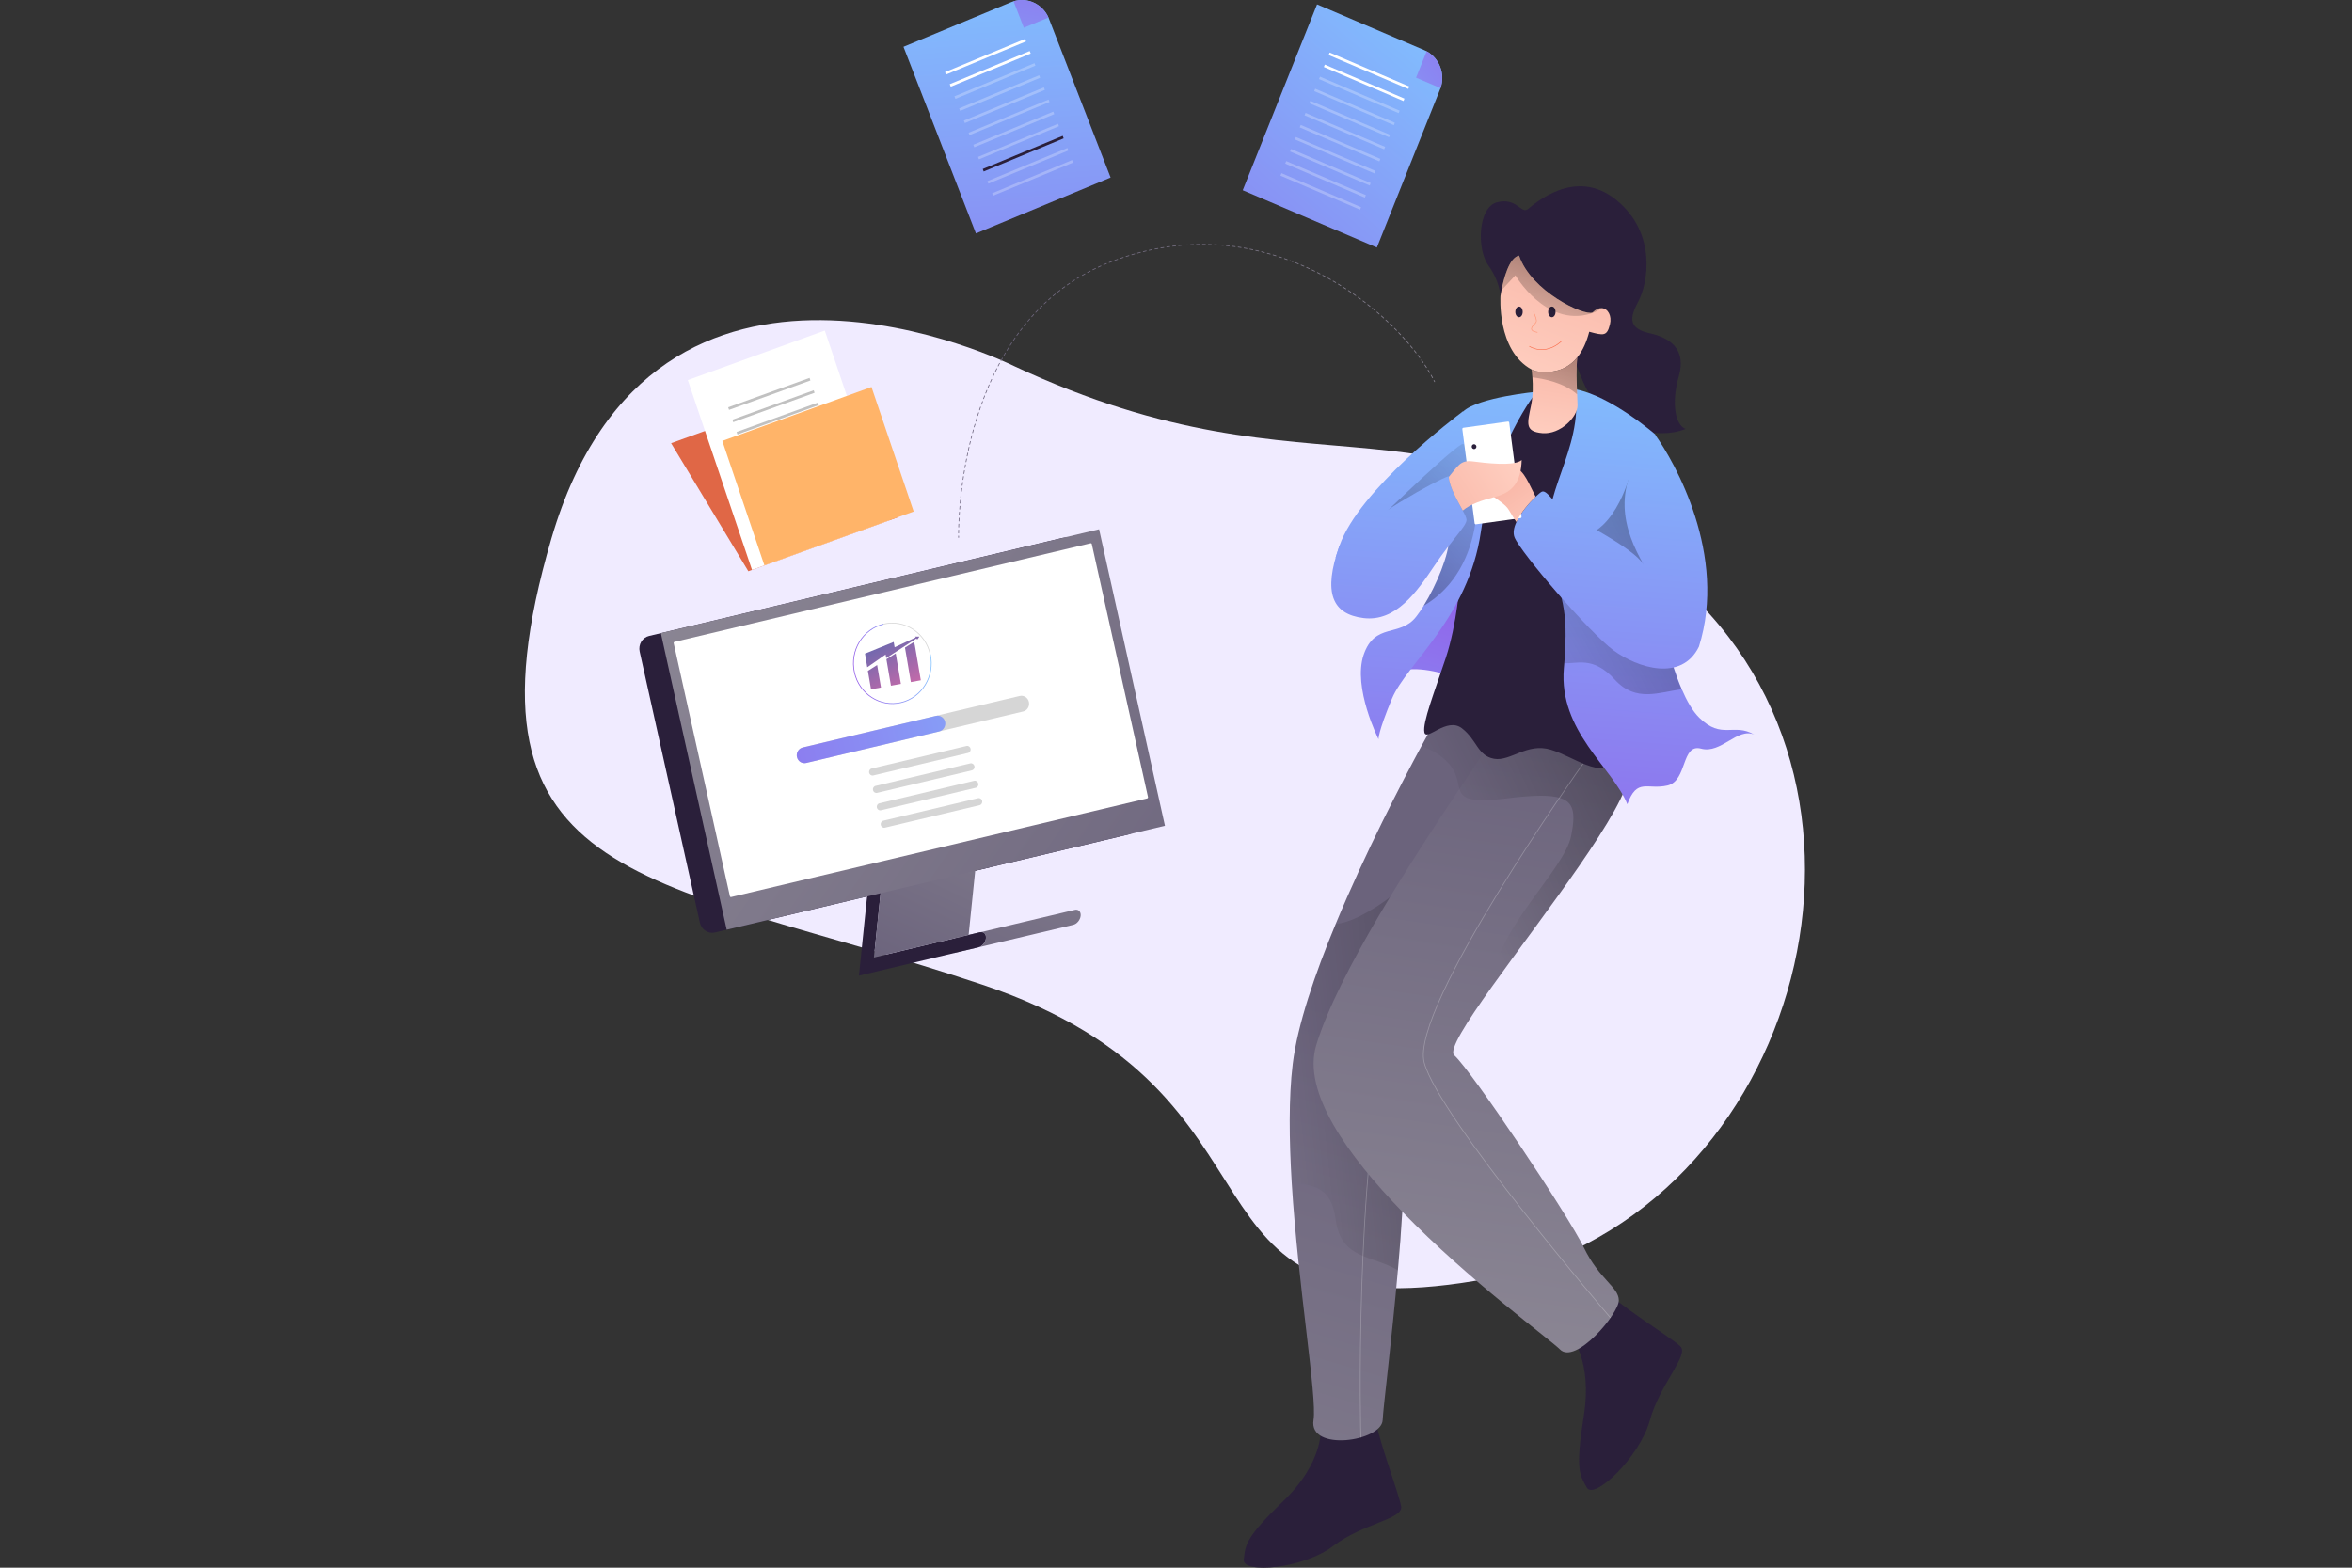 <?xml version="1.0" encoding="utf-8"?>
<!-- Generator: Adobe Illustrator 24.0.1, SVG Export Plug-In . SVG Version: 6.00 Build 0)  -->
<svg version="1.1" id="Layer_1" xmlns="http://www.w3.org/2000/svg" xmlns:xlink="http://www.w3.org/1999/xlink" x="0px" y="0px"
	 viewBox="0 0 3000 2000" style="enable-background:new 0 0 3000 2000;" xml:space="preserve">
<rect x="0" y="0" width="3000" height="2000" fill="#333333" stroke="none"/>
<style type="text/css">
	.st0{fill:#F0EBFF;}
	.st1{fill:#2A1F3A;}
	.st2{fill:url(#SVGID_1_);}
	.st3{opacity:0.45;fill:url(#SVGID_2_);}
	.st4{opacity:0.25;fill:none;stroke:#FFFFFF;stroke-width:0.948;stroke-miterlimit:10;}
	.st5{fill:url(#SVGID_3_);}
	.st6{opacity:0.45;fill:url(#SVGID_4_);}
	.st7{fill:url(#SVGID_5_);}
	.st8{fill:url(#SVGID_6_);}
	.st9{fill:url(#SVGID_7_);}
	.st10{opacity:0.45;fill:url(#SVGID_8_);}
	.st11{fill:url(#SVGID_9_);}
	.st12{opacity:0.45;fill:url(#SVGID_10_);}
	.st13{fill:url(#SVGID_11_);}
	.st14{fill:url(#SVGID_12_);}
	.st15{fill:#FFFFFF;}
	.st16{fill:url(#SVGID_13_);}
	.st17{fill:url(#SVGID_14_);}
	.st18{fill:url(#SVGID_15_);}
	.st19{fill:url(#SVGID_16_);}
	.st20{fill:none;stroke:#FF9271;stroke-width:0.711;stroke-miterlimit:10;}
	.st21{fill:none;stroke:#F96846;stroke-width:0.711;stroke-miterlimit:10;}
	.st22{opacity:0.45;fill:url(#SVGID_17_);}
	.st23{opacity:0.45;fill:url(#SVGID_18_);}
	.st24{fill:url(#SVGID_19_);}
	.st25{fill:url(#SVGID_20_);}
	.st26{fill:url(#SVGID_21_);}
	.st27{fill:url(#SVGID_22_);}
	.st28{fill:url(#SVGID_23_);}
	.st29{fill:#D6D6D6;}
	.st30{fill:url(#SVGID_24_);}
	.st31{fill:none;stroke:url(#SVGID_25_);stroke-width:0.948;stroke-miterlimit:10;}
	.st32{fill:none;stroke:#D6D6D6;stroke-width:0.948;stroke-miterlimit:10;}
	.st33{fill:#E06746;}
	.st34{fill:#C1C1C1;}
	.st35{fill:#FFB469;}
	.st36{fill:url(#SVGID_26_);}
	.st37{opacity:0.25;fill:#FFFFFF;}
	.st38{fill:url(#SVGID_27_);}
	.st39{fill:url(#SVGID_28_);}
	.st40{fill:url(#SVGID_29_);}
	.st41{fill:none;stroke:url(#SVGID_30_);stroke-width:0.948;stroke-linecap:round;stroke-linejoin:round;}
	
		.st42{fill:none;stroke:url(#SVGID_31_);stroke-width:0.948;stroke-linecap:round;stroke-linejoin:round;stroke-dasharray:3.808,3.808;}
	.st43{fill:none;stroke:url(#SVGID_32_);stroke-width:0.948;stroke-linecap:round;stroke-linejoin:round;}
	.st44{fill:url(#SVGID_33_);}
	.st45{fill:url(#SVGID_34_);}
	.st46{fill:url(#SVGID_35_);}
	.st47{fill:url(#SVGID_36_);}
</style>
<g>
	<path class="st0" d="M1293.2,466.9c0,0-458.5-229.3-589.9,220.2C572,1136.5,837.1,1117,1253.2,1256.3
		c416.1,139.3,227.9,445.6,630.6,377.4c402.7-68.2,567.4-617.5,256.5-890C1829.4,471.2,1689.1,652,1293.2,466.9z"/>
	<g>
		<path class="st1" d="M2150,547.2c-36.8,15-91.2-2.7-113-29.8c-14.9-18.5-22.3-42.5-28.8-57.5c9.2-9.3,15.2-22.2,18.8-36.7
			c18.7,5.1,22.6,5.7,26.4-9.4c3.9-15.1-8.5-28.8-22.3-15.1c-11,4.6-78.2-27-93.7-72.6c-17.1,3.4-23.6,51.3-23.6,51.3
			s-0.6-18.3-15.4-38.8c-14.9-20.5-13.5-74.3,11.3-80.6c24.8-6.2,30.6,15.1,38.9,8.9c8.3-6.3,60.5-54.5,113-11.8
			c52.4,42.7,40.1,107.2,28.1,129.4c-12,22.2-12,34.6,14.4,40.6c26.5,5.9,47.1,20.5,37.2,55.1C2131.4,514.8,2137.1,542.5,2150,547.2
			z"/>
		<g>
			<path class="st1" d="M1684.7,1823.8c0,0,2.5,42.7-47.1,90.5c-49.6,47.8-48.8,56.4-51.2,75.2s76,12,114-17.1
				c38-29,89.3-34.2,86.8-50.4c-2.5-16.2-33.9-97.4-33.9-120.4"/>
			<path class="st1" d="M2004.1,1704.5c0,0,27.2,32.3,16.1,101.4c-11,69.2-5.4,75.4,3.8,91.9c9.1,16.5,67.3-38.5,80.3-85.5
				c13-47,50.5-83.4,39-94.7c-11.5-11.3-84.3-55.8-97.9-74.1"/>
			<linearGradient id="SVGID_1_" gradientUnits="userSpaceOnUse" x1="1786.226" y1="1307.056" x2="1513.643" y2="2227.021">
				<stop  offset="0" style="stop-color:#6B637C"/>
				<stop  offset="1" style="stop-color:#8A8593"/>
			</linearGradient>
			<path class="st2" d="M1996.7,963.6l-31.5,51.6l-6.5,10.7l-109,191.3c0,0-65.1,131.7-60.1,228.7c0,1.2,0.1,2.4,0.2,3.6
				c1.8,24.8,1,58.8-1.2,96.1c-1.4,24.1-3.3,49.5-5.6,74.8c-7.7,88.9-18.8,175.4-19.4,191.2c-1.1,27.4-94.8,41-88.2,0
				c4.7-29-19.6-169.9-27.8-302.5c-3.3-54.9-4-108.4,1.3-151.9c6-49.4,28.1-114.2,54.8-178.5c37.7-91,84.7-181.3,109.3-226.8
				c10.3-19.1,16.7-30.3,16.7-30.3c13.7-25,140.8,0,140.8,0l10.6,17L1996.7,963.6z"/>
			<linearGradient id="SVGID_2_" gradientUnits="userSpaceOnUse" x1="2109.546" y1="1320.575" x2="1638.763" y2="1370.482">
				<stop  offset="0" style="stop-color:#000000"/>
				<stop  offset="1" style="stop-color:#000000;stop-opacity:0"/>
			</linearGradient>
			<path class="st3" d="M1789.9,1449.7c1.8,24.8,1,58.8-1.2,96.1c-1.4,24.1-3.3,49.5-5.6,74.8c-32.7-19.6-72.8-13.4-79.5-65
				c-5.4-41.6-28.6-43.7-55.9-46.3c-3.3-54.9-4-108.4,1.3-151.9c6-49.4,28.1-114.2,54.8-178.5c8.3-1.1,17.8-3.7,28.7-9.1
				c65.2-32.2,97.3-85,97.3-85l-48.6,309.5c0,0,3.5,20.9,8.5,51.7C1789.7,1447.3,1789.8,1448.5,1789.9,1449.7z"/>
			<path class="st4" d="M1735.7,1834c0,0-8.9-326.3,35.7-526.2"/>
			<linearGradient id="SVGID_3_" gradientUnits="userSpaceOnUse" x1="1955.749" y1="932.379" x2="1840.792" y2="1701.706">
				<stop  offset="0" style="stop-color:#6B637C"/>
				<stop  offset="1" style="stop-color:#8A8593"/>
			</linearGradient>
			<path class="st5" d="M1902.8,1259c-32.9,46.2-55.1,81-47.9,87.3c21.5,18.8,145.5,204.2,165.3,245.2c19.8,41,44.6,50.4,44.6,67.5
				c0,17.1-55.4,82.9-75.2,62.4c-10.9-11.3-115.4-87.3-200.9-175.5c-70.3-72.4-127.8-153-109.9-212.3
				c27.6-91.7,125.9-242.2,182.7-327.1c24.7-37,41.6-61.5,41.4-63.3c0,0,37.9-5.3,78.4-4.3c47.4,1.1,98.5,10.7,96.7,47.1
				C2075.9,1030.7,1968.2,1167.2,1902.8,1259z"/>
			<linearGradient id="SVGID_4_" gradientUnits="userSpaceOnUse" x1="2265.762" y1="902.3" x2="1852.169" y2="1095.683">
				<stop  offset="0" style="stop-color:#000000"/>
				<stop  offset="1" style="stop-color:#000000;stop-opacity:0"/>
			</linearGradient>
			<path class="st6" d="M2078,985.9c-2.2,44.9-109.8,181.4-175.2,273.1c1.9-71.1,92.6-148.4,101.2-192.6
				c7.1-35.9,3.6-51.3-38.8-51.2c-11.5,0-25.8,1.2-43.5,3.4c-48.1,5.9-56.6-0.3-60.2-12.2c-2.7-8.7-2.7-20.3-13.7-32.4
				c-10.8-11.8-23.5-18.3-34.7-21.9c10.3-19.1,16.7-30.3,16.7-30.3c13.7-25,140.8,0,140.8,0l10.6,17
				C2028.7,939.9,2079.8,949.5,2078,985.9z"/>
			<path class="st4" d="M2054.2,1681.2c0,0-218.8-255.4-237.6-325.5c-18.7-70,202.8-381.7,202.8-381.7"/>
		</g>
		<g>
			<linearGradient id="SVGID_5_" gradientUnits="userSpaceOnUse" x1="1889.432" y1="719.598" x2="1733.216" y2="1258.432">
				<stop  offset="0" style="stop-color:#925BE8"/>
				<stop  offset="1" style="stop-color:#80C3FF"/>
			</linearGradient>
			<path class="st7" d="M1763.7,873.9c0,0,9.6-35.3,84.1-12.5c74.5,22.8,99.9-13.7,82.8-46.7c-17.1-33-53-89.9-53-89.9
				s-33.5,55.5-42.3,64.1C1826.5,797.6,1763.7,873.9,1763.7,873.9z"/>
			<path class="st1" d="M1862.3,740.3c0,0-3.7,55.5-18.2,99.1c-14.5,43.6-29.8,82.4-27.3,94.8c2.5,12.4,28.5-20.1,47.9-5.1
				s19.8,35,40.9,38.9c21.1,3.8,42.1-20.9,72.7-11.5c30.6,9.4,60.3,36.3,88,17.1s-28.9-409.6-28.9-409.6l-36.4-53
				c0,0-18.2-9.4-26.4-11.1c-8.3-1.7-44.1,11.1-44.1,11.1s-25.4,24.8-27.8,29.9C1900.4,545.9,1862.3,740.3,1862.3,740.3z"/>
			<linearGradient id="SVGID_6_" gradientUnits="userSpaceOnUse" x1="1805.963" y1="1221.558" x2="1867.391" y2="422.995">
				<stop  offset="0" style="stop-color:#925BE8"/>
				<stop  offset="1" style="stop-color:#80C3FF"/>
			</linearGradient>
			<path class="st8" d="M1959.9,499.8c0,0-55.3,69.2-71,178.5c-15.8,109.3-95.1,169.1-113.3,212.7c-18.2,43.6-17.3,52.1-17.3,52.1
				s-33.1-65.8-19-107.6c14.1-41.8,46.3-22.2,67-48.7c3.1-4,6.4-8.7,9.6-13.9c16.4-26.4,32.7-65.6,32.7-87.6v0
				c0-2.5-0.2-4.9-0.7-6.9c-3.3-14.6-1.9-62.9,3.2-101.5c2.9-22.3,7-41.4,12.2-48.8c0.7-1,1.5-2,2.6-2.9c0.2-0.2,0.4-0.3,0.4-0.3
				C1886,506.7,1959.9,499.8,1959.9,499.8z"/>
			<linearGradient id="SVGID_7_" gradientUnits="userSpaceOnUse" x1="1746.237" y1="1216.972" x2="1807.685" y2="418.148">
				<stop  offset="0" style="stop-color:#925BE8"/>
				<stop  offset="1" style="stop-color:#80C3FF"/>
			</linearGradient>
			<path class="st9" d="M1876.1,586.9l-10.1,72.3l-17.6,26v0l-8.8,13l-51.8,23.2l-69.6-8.1l-14.7-1.7l5-15.4
				c25.1-71.7,149.3-165.3,157.1-171.1c0.2-0.2,0.4-0.3,0.4-0.3l8.1,50.1L1876.1,586.9z"/>
			<linearGradient id="SVGID_8_" gradientUnits="userSpaceOnUse" x1="1666.188" y1="831.803" x2="1957.12" y2="561.012">
				<stop  offset="0" style="stop-color:#000000"/>
				<stop  offset="1" style="stop-color:#000000;stop-opacity:0"/>
			</linearGradient>
			<path class="st10" d="M1815.8,772.9c16.4-26.4,32.7-65.6,32.7-87.6l-8.8,13l-51.8,23.2l-69.6-8.1l11.2-22.8
				c0,0,85.1-83.6,121.4-113.7c6.1-5.1,10.9-8.7,13.6-10.1c3.1-1.5,6.5,1.6,9.6,8.1C1889.9,607.4,1898.4,724.5,1815.8,772.9z"/>
			<linearGradient id="SVGID_9_" gradientUnits="userSpaceOnUse" x1="2072.038" y1="1244.246" x2="2133.84" y2="440.827">
				<stop  offset="0" style="stop-color:#925BE8"/>
				<stop  offset="1" style="stop-color:#80C3FF"/>
			</linearGradient>
			<path class="st11" d="M2237.6,937.2c-21.5-9.4-42.2,24.8-67.8,17.9c-25.6-6.9-17.3,41-42.9,47c-25.6,6-38.9-10.3-51.2,23.9
				c-19-47-87.6-93.1-81-173.1c0.2-2.4,0.4-4.7,0.6-7c5.5-73.1-3.5-75.7-17.9-142.4c-0.4-1.7-0.7-3.4-1-5
				c-13.4-68.4,43.2-122.6,33.1-201.9c45.5,8.5,101.8,57.6,101.8,57.6s4.1,95.9,4.1,103.6c0,1.5,0.2,7.6,0.5,16.5
				c1.5,37.8,5.3,126.1,5.3,126.1s8.6,43.4,23.9,78.9c6.4,14.8,13.9,28.1,22.4,36.4C2196.2,944,2211.1,921.8,2237.6,937.2z"/>
			<linearGradient id="SVGID_10_" gradientUnits="userSpaceOnUse" x1="2301.098" y1="639.497" x2="1845.867" y2="889.33">
				<stop  offset="0" style="stop-color:#000000"/>
				<stop  offset="1" style="stop-color:#000000;stop-opacity:0"/>
			</linearGradient>
			<path class="st12" d="M2144.9,879.4c-27.7,3.3-58.1,17.4-85.1-12.3c-28.2-30.9-49-19.6-64.7-21.1c5.5-73.1-3.5-75.7-17.9-142.4
				c-0.4-1.7-0.7-3.4-1-5c6.3-9.3,15.2-14.5,27.5-13.4c53.7,5.1,74.7-77.5,74.7-77.5l37.4,66.8c1.5,37.8,5.3,126.1,5.3,126.1
				S2129.6,843.9,2144.9,879.4z"/>
			<linearGradient id="SVGID_11_" gradientUnits="userSpaceOnUse" x1="2014.363" y1="1238.876" x2="2075.867" y2="439.334">
				<stop  offset="0" style="stop-color:#925BE8"/>
				<stop  offset="1" style="stop-color:#80C3FF"/>
			</linearGradient>
			<path class="st13" d="M2167,825c-22,45-78.2,27.3-109.1,4.6c-30.8-22.8-118.4-124.7-126.1-144.1c-2.2-5.6-0.9-12.4,2.4-19.5
				c5.6-12.1,16.6-24.8,24.5-32.3c3.5-3.3,6.3-5.6,7.7-6.3c6.6-3.4,16,15.4,29.2,25.1c13.2,9.7,87.6,45.6,100.8,67.8
				c-24.7-43.7-44.7-99.3,14.6-165.9C2136.2,589.5,2203.7,708.3,2167,825z"/>
			<linearGradient id="SVGID_12_" gradientUnits="userSpaceOnUse" x1="1744.872" y1="1216.547" x2="1806.284" y2="418.19">
				<stop  offset="0" style="stop-color:#925BE8"/>
				<stop  offset="1" style="stop-color:#80C3FF"/>
			</linearGradient>
			<path class="st14" d="M1870.6,663.2c0,8-18.2,24.5-40.8,58.2c-22.6,33.7-49.3,72.2-90.7,67.1c-39.8-4.9-52-32.2-30.6-92.4
				c40.9-37.7,122.9-83.2,139.2-88.6c0,0.3,0,0.6,0,0.9c1,13.5,11.6,30.8,17.9,42.8C1868.6,656.6,1870.6,660.8,1870.6,663.2z"/>
			<path class="st15" d="M1939.4,661l-56.9,7.9c-0.8,0.1-1.5-0.5-1.6-1.3l-15.7-120.2c-0.1-0.8,0.5-1.6,1.3-1.7l56.9-7.9
				c0.8-0.1,1.5,0.5,1.6,1.3l15.7,120.2C1940.8,660.1,1940.2,660.9,1939.4,661z"/>
			<linearGradient id="SVGID_13_" gradientUnits="userSpaceOnUse" x1="1977.5" y1="697.109" x2="1902.593" y2="591.225">
				<stop  offset="0" style="stop-color:#FFD0C2"/>
				<stop  offset="1" style="stop-color:#F7AF9F"/>
			</linearGradient>
			<path class="st16" d="M1958.7,633.7c-7.9,7.5-19,20.2-24.5,32.3c-2.8-4.2-6-9.1-9.2-14.7c-9.9-17-37.2-17.2-40.1-56.3
				c14.1,2.8,35.3-1.9,47.5,1.5C1944,599.8,1950.4,617.9,1958.7,633.7z"/>
			<linearGradient id="SVGID_14_" gradientUnits="userSpaceOnUse" x1="1937.193" y1="580.912" x2="1790.042" y2="675.668">
				<stop  offset="0" style="stop-color:#FFD0C2"/>
				<stop  offset="1" style="stop-color:#F7AF9F"/>
			</linearGradient>
			<path class="st17" d="M1940.9,586.9c-0.8,27.9-11.4,41-33.3,46.8c-18.1,4.8-31.8,9.3-41.8,17.6c-6.4-12-16.9-29.3-17.9-42.8
				c11.6-13.7,14.7-21.8,30.2-19.9C1893.5,590.6,1931.4,595.3,1940.9,586.9z"/>
			<path class="st1" d="M1883.2,569.8c0,1.7-1.3,3.1-3,3.1c-1.6,0-3-1.4-3-3.1c0-1.7,1.3-3.1,3-3.1
				C1881.9,566.8,1883.2,568.2,1883.2,569.8z"/>
		</g>
		<g>
			<linearGradient id="SVGID_15_" gradientUnits="userSpaceOnUse" x1="1942.106" y1="502.363" x2="2036.803" y2="248.506">
				<stop  offset="0" style="stop-color:#FFD0C2"/>
				<stop  offset="1" style="stop-color:#F7AF9F"/>
			</linearGradient>
			<path class="st18" d="M2053.5,413.8c-3.8,15.1-7.7,14.5-26.4,9.4c-3.2,12.4-8,23.7-15.1,32.5c0,0,0,0,0,0
				c-1.2,1.5-2.4,2.9-3.7,4.2c-11.4,11.6-27.8,17.5-50.9,13.4c-1.3-0.6-2.6-1.2-3.8-1.9c-44.7-24.2-39.7-94-39.7-94s0.4-2.9,1.3-7.3
				c2.6-13.6,9.5-41.5,22.4-44c15.4,45.6,82.7,77.2,93.7,72.6c4.1-4.1,8.1-5.8,11.6-5.6C2051,393.4,2056.2,403.2,2053.5,413.8z"/>
			<linearGradient id="SVGID_16_" gradientUnits="userSpaceOnUse" x1="1971.498" y1="568.272" x2="1995.356" y2="414.896">
				<stop  offset="0" style="stop-color:#FFD0C2"/>
				<stop  offset="1" style="stop-color:#F7AF9F"/>
			</linearGradient>
			<path class="st19" d="M2012.2,517c0.3,14.5-21.7,37.6-44.9,35.6c-23.1-2-19-12.9-14.3-36c2.5-12.2,2.3-25.4,1.6-35.2
				c-0.3-4-0.6-7.4-1-10c1.2,0.7,2.5,1.3,3.8,1.9c23.1,4.1,39.5-1.8,50.9-13.4c1.3-1.3,2.6-2.7,3.7-4.2c-1.8,12.9-1,32.8-0.3,47.4
				C2011.9,508.8,2012.1,513.6,2012.2,517z"/>
			<path class="st1" d="M1984.1,397.9c0,3.8-2.1,6.8-4.7,6.8c-2.6,0-4.7-3.1-4.7-6.8c0-3.8,2.1-6.8,4.7-6.8
				C1982,391,1984.1,394.1,1984.1,397.9z"/>
			<path class="st1" d="M1942.2,397.9c0,3.8-2.1,6.8-4.7,6.8c-2.6,0-4.7-3.1-4.7-6.8c0-3.8,2.1-6.8,4.7-6.8
				C1940.1,391,1942.2,394.1,1942.2,397.9z"/>
			<path class="st20" d="M1956,397.9c0,0,3.7,8,3.7,11.5c0,3.4-5.8,5.8-6.2,9.8c-0.4,4.1,7.6,4.7,7.6,4.7"/>
			<path class="st21" d="M1950.6,441.7c0,0,19.2,13.2,41.1-6.4"/>
			<linearGradient id="SVGID_17_" gradientUnits="userSpaceOnUse" x1="2029.088" y1="386.902" x2="1941.746" y2="575.583">
				<stop  offset="0" style="stop-color:#000000"/>
				<stop  offset="1" style="stop-color:#000000;stop-opacity:0"/>
			</linearGradient>
			<path class="st22" d="M2011.6,503.1c-16.6-14.8-42-19.9-57-21.7c-0.3-4-0.6-7.4-1-10c1.2,0.7,2.5,1.3,3.8,1.9
				c23.1,4.1,39.5-1.8,50.9-13.4c1.3-1.3,2.6-2.7,3.7-4.2C2010.1,468.7,2010.9,488.5,2011.6,503.1z"/>
			<linearGradient id="SVGID_18_" gradientUnits="userSpaceOnUse" x1="2011.039" y1="281.728" x2="1953.663" y2="456.443">
				<stop  offset="0" style="stop-color:#000000"/>
				<stop  offset="1" style="stop-color:#000000;stop-opacity:0"/>
			</linearGradient>
			<path class="st23" d="M2042.8,393.2c-4.2,3.1-9.1,5.5-14.7,7.2c-57,16.7-95.2-49.2-95.2-49.2l-17.7,19c2.6-13.6,9.5-41.5,22.4-44
				c15.4,45.6,82.7,77.2,93.7,72.6C2035.3,394.6,2039.3,393,2042.8,393.2z"/>
		</g>
	</g>
	
		<linearGradient id="SVGID_19_" gradientUnits="userSpaceOnUse" x1="1245.897" y1="884.017" x2="1235.373" y2="907.108" gradientTransform="matrix(0.975 -0.224 0.224 0.975 -155.502 504.235)">
		<stop  offset="0" style="stop-color:#6B637C"/>
		<stop  offset="1" style="stop-color:#8A8593"/>
	</linearGradient>
	<polygon class="st24" points="1263.5,1088.7 1261.6,1106.7 1244.5,1110.7 1246.3,1092.8 	"/>
	<path class="st1" d="M1374.9,698.7l76.8,345.8c2,9-3.4,17.9-12.1,20L912,1189.6c-8.7,2.1-17.3-3.6-19.3-12.5l-76.8-345.8
		c-2-9,3.4-18,12.1-20l527.5-125.1C1364.3,684.1,1372.9,689.7,1374.9,698.7z"/>
	<g>
		
			<linearGradient id="SVGID_20_" gradientUnits="userSpaceOnUse" x1="1207.64" y1="977.167" x2="1193.729" y2="1007.692" gradientTransform="matrix(0.975 -0.224 0.224 0.975 -155.502 504.235)">
			<stop  offset="0" style="stop-color:#6B637C"/>
			<stop  offset="1" style="stop-color:#8A8593"/>
		</linearGradient>
		<path class="st25" d="M1257.6,1196.9c-0.5,5.3-4.9,10.5-9.6,11.6l-31.6,7.5l2-19.2l31.6-7.5
			C1254.7,1188.3,1258.1,1191.6,1257.6,1196.9z"/>
		<path class="st1" d="M1257.6,1196.9c-0.5,5.3-4.9,10.5-9.6,11.6l-152.4,36.2l16.3-158.6l1.9-17.9l17.2-4.1l-1.9,17.9l-14.3,139.4
			l135.3-32.1C1254.7,1188.3,1258.1,1191.6,1257.6,1196.9z"/>
		
			<linearGradient id="SVGID_21_" gradientUnits="userSpaceOnUse" x1="1089.655" y1="1008.657" x2="1307.168" y2="731.899" gradientTransform="matrix(0.975 -0.224 0.224 0.975 -155.502 504.235)">
			<stop  offset="0" style="stop-color:#6B637C"/>
			<stop  offset="1" style="stop-color:#8A8593"/>
		</linearGradient>
		<polygon class="st26" points="1249.8,1053.4 1235.5,1192.8 1114.7,1221.5 1129,1082 		"/>
		
			<linearGradient id="SVGID_22_" gradientUnits="userSpaceOnUse" x1="1197.317" y1="1093.899" x2="1412.806" y2="819.717" gradientTransform="matrix(0.975 -0.224 0.224 0.975 -155.502 504.235)">
			<stop  offset="0" style="stop-color:#6B637C"/>
			<stop  offset="1" style="stop-color:#8A8593"/>
		</linearGradient>
		<path class="st27" d="M1378.4,1168.3c-0.5,5.3-4.8,10.5-9.6,11.6l-120.9,28.7c4.7-1.1,9.1-6.3,9.6-11.6c0.5-5.3-2.9-8.7-7.6-7.5
			l120.8-28.7C1375.5,1159.6,1378.9,1163,1378.4,1168.3z"/>
	</g>
	
		<linearGradient id="SVGID_23_" gradientUnits="userSpaceOnUse" x1="1538.896" y1="1091.609" x2="963.13" y2="460.93" gradientTransform="matrix(0.975 -0.224 0.224 0.975 -155.502 504.235)">
		<stop  offset="0" style="stop-color:#6B637C"/>
		<stop  offset="1" style="stop-color:#8A8593"/>
	</linearGradient>
	<polygon class="st28" points="1401.9,675.2 1485.9,1053.5 926.9,1186.1 842.9,807.7 	"/>
	<path class="st15" d="M1463.2,1018.6l-530.6,125.8c-0.7,0.2-1.5-0.3-1.6-1l-71.7-322.8c-0.2-0.8,0.3-1.5,1-1.7L1391,693.1
		c0.7-0.2,1.5,0.3,1.6,1l71.7,322.8C1464.4,1017.7,1463.9,1018.4,1463.2,1018.6z"/>
	<path class="st29" d="M1305,907.7l-276.7,65.6c-5.3,1.3-10.6-2.2-11.8-7.6l0,0c-1.2-5.5,2.1-10.9,7.4-12.2l276.7-65.6
		c5.3-1.3,10.6,2.2,11.8,7.6l0,0C1313.6,901,1310.3,906.5,1305,907.7z"/>
	
		<linearGradient id="SVGID_24_" gradientUnits="userSpaceOnUse" x1="815.371" y1="712.16" x2="1482.036" y2="709.952" gradientTransform="matrix(0.975 -0.224 0.224 0.975 -155.502 504.235)">
		<stop  offset="0" style="stop-color:#925BE8"/>
		<stop  offset="1" style="stop-color:#80C3FF"/>
	</linearGradient>
	<path class="st30" d="M1198.1,933.1l-169.8,40.3c-5.3,1.3-10.6-2.2-11.8-7.6l0,0c-1.2-5.5,2.1-10.9,7.4-12.2l169.8-40.3
		c5.3-1.3,10.6,2.2,11.8,7.6l0,0C1206.7,926.3,1203.4,931.8,1198.1,933.1z"/>
	<path class="st29" d="M1234.7,960.6l-120.8,28.7c-2.4,0.6-4.7-1-5.3-3.4l0,0c-0.5-2.5,0.9-4.9,3.3-5.5l120.8-28.7
		c2.4-0.6,4.7,1,5.3,3.4l0,0C1238.5,957.6,1237.1,960,1234.7,960.6z"/>
	<path class="st29" d="M1239.6,982.8l-120.8,28.7c-2.4,0.6-4.7-1-5.3-3.4l0,0c-0.5-2.5,0.9-4.9,3.3-5.5l120.8-28.7
		c2.4-0.6,4.7,1,5.3,3.4l0,0C1243.5,979.8,1242,982.2,1239.6,982.8z"/>
	<path class="st29" d="M1244.5,1005l-120.8,28.7c-2.4,0.6-4.7-1-5.3-3.4l0,0c-0.5-2.5,0.9-4.9,3.3-5.5l120.8-28.7
		c2.4-0.6,4.7,1,5.3,3.4l0,0C1248.4,1002,1246.9,1004.5,1244.5,1005z"/>
	<path class="st29" d="M1249.5,1027.2l-120.8,28.7c-2.4,0.6-4.7-1-5.3-3.4l0,0c-0.5-2.5,0.9-4.9,3.3-5.5l120.8-28.7
		c2.4-0.6,4.7,1,5.3,3.4l0,0C1253.3,1024.2,1251.8,1026.7,1249.5,1027.2z"/>
	
		<linearGradient id="SVGID_25_" gradientUnits="userSpaceOnUse" x1="1134.165" y1="622.626" x2="1234.612" y2="622.626" gradientTransform="matrix(0.975 -0.224 0.224 0.975 -155.502 504.235)">
		<stop  offset="0" style="stop-color:#925BE8"/>
		<stop  offset="1" style="stop-color:#80C3FF"/>
	</linearGradient>
	<path class="st31" d="M1186.6,834.8c6.1,27.6-10.6,55.2-37.3,61.5c-26.7,6.3-53.4-10.9-59.5-38.6c-6.1-27.6,10.6-55.2,37.3-61.5"/>
	<path class="st32" d="M1127,796.2c26.7-6.3,53.4,10.9,59.5,38.6"/>
	<g>
		<polygon class="st33" points="1144.9,660 954.5,728.8 856,565.4 1046.3,496.6 		"/>
		<polygon class="st15" points="1133.9,663.9 959.2,727.1 877.3,484.9 1052,421.7 		"/>
		<polygon class="st34" points="1033.7,485.4 929.9,522.9 928.8,519.6 1032.6,482.1 		"/>
		<polygon class="st34" points="1039,501.1 935.2,538.6 934.2,535.4 1037.9,497.9 		"/>
		<polygon class="st34" points="1044.3,516.8 940.6,554.3 939.5,551.1 1043.2,513.6 		"/>
		<polygon class="st34" points="1049.6,532.5 945.9,570 944.8,566.8 1048.6,529.3 		"/>
		<polygon class="st34" points="1055,548.3 951.2,585.7 950.1,582.5 1053.9,545 		"/>
		<polygon class="st34" points="1060.3,564 956.5,601.5 955.4,598.2 1059.2,560.7 		"/>
		<polygon class="st34" points="1065.6,579.7 961.8,617.2 960.8,614 1064.5,576.5 		"/>
		<polygon class="st34" points="1070.9,595.4 967.2,632.9 966.1,629.7 1069.8,592.2 		"/>
		<polygon class="st34" points="1076.2,611.1 972.5,648.6 971.4,645.4 1075.1,607.9 		"/>
		<polygon class="st34" points="1081.6,626.9 977.8,664.4 976.7,661.1 1080.5,623.6 		"/>
		<polygon class="st34" points="1086.9,642.6 983.1,680.1 982,676.9 1085.8,639.4 		"/>
		<polygon class="st35" points="1165.4,652.6 975,721.3 921.3,562.5 1111.6,493.7 		"/>
	</g>
	<g>
		<g>
			<g>
				<linearGradient id="SVGID_26_" gradientUnits="userSpaceOnUse" x1="1323.246" y1="682.845" x2="1270.263" y2="-55.504">
					<stop  offset="0" style="stop-color:#925BE8"/>
					<stop  offset="1" style="stop-color:#80C3FF"/>
				</linearGradient>
				<path class="st36" d="M1338.1,24.2l78.5,202.3l-171.8,71.3l-92.4-238.1l137.2-56.9c1.1-0.4,2.2-0.8,3.3-1.2
					c17.7-5.4,36.7,3.4,44.5,20.8C1337.6,23,1337.8,23.6,1338.1,24.2z"/>
				<polygon class="st15" points="1308.7,52.8 1206.7,95.1 1205.4,92 1307.4,49.7 				"/>
				<polygon class="st15" points="1314.7,68.3 1212.7,110.6 1211.4,107.4 1313.4,65.1 				"/>
				<polygon class="st37" points="1320.7,83.7 1218.7,126.1 1217.4,122.9 1319.5,80.6 				"/>
				<polygon class="st37" points="1326.7,99.2 1224.7,141.5 1223.4,138.3 1325.5,96 				"/>
				<polygon class="st37" points="1332.7,114.7 1230.7,157 1229.4,153.8 1331.5,111.5 				"/>
				<polygon class="st37" points="1338.7,130.1 1236.7,172.4 1235.5,169.3 1337.5,127 				"/>
				<polygon class="st37" points="1344.7,145.6 1242.7,187.9 1241.5,184.7 1343.5,142.4 				"/>
				<polygon class="st37" points="1350.7,161 1248.7,203.3 1247.5,200.2 1349.5,157.9 				"/>
				<polygon class="st1" points="1356.7,176.5 1254.7,218.8 1253.5,215.6 1355.5,173.3 				"/>
				<polygon class="st37" points="1362.7,192 1260.7,234.3 1259.5,231.1 1361.5,188.8 				"/>
				<polygon class="st37" points="1368.7,207.4 1266.7,249.7 1265.5,246.6 1367.5,204.2 				"/>
			</g>
			<linearGradient id="SVGID_27_" gradientUnits="userSpaceOnUse" x1="1343.424" y1="-148.31" x2="1274.281" y2="242.649">
				<stop  offset="0" style="stop-color:#925BE8"/>
				<stop  offset="1" style="stop-color:#80C3FF"/>
			</linearGradient>
			<path class="st38" d="M1337.3,22.4l-31.4,13l-13.1-33.8C1310.5-3.8,1329.6,5,1337.3,22.4z"/>
		</g>
		<g>
			<g>
				
					<linearGradient id="SVGID_28_" gradientUnits="userSpaceOnUse" x1="1494.452" y1="1237.342" x2="1442.441" y2="512.552" gradientTransform="matrix(0.716 0.699 -0.699 0.716 1170.407 -1363.311)">
					<stop  offset="0" style="stop-color:#925BE8"/>
					<stop  offset="1" style="stop-color:#80C3FF"/>
				</linearGradient>
				<path class="st39" d="M1836.7,114.3l-80.5,201.5l-171.1-73.1l94.8-237.1l136.6,58.3c1.1,0.5,2.1,1,3.2,1.5
					c16.3,8.9,24,28.9,17.8,47C1837.2,113.1,1836.9,113.7,1836.7,114.3z"/>
				<polygon class="st15" points="1796.3,113.5 1694.7,70.2 1696,67 1797.6,110.4 				"/>
				<polygon class="st15" points="1790.2,128.9 1688.6,85.5 1689.8,82.4 1791.4,125.8 				"/>
				<polygon class="st37" points="1784,144.3 1682.4,100.9 1683.7,97.8 1785.3,141.2 				"/>
				<polygon class="st37" points="1777.9,159.7 1676.3,116.3 1677.5,113.2 1779.1,156.6 				"/>
				<polygon class="st37" points="1771.7,175.1 1670.1,131.7 1671.4,128.6 1773,172 				"/>
				<polygon class="st37" points="1765.5,190.5 1664,147.1 1665.2,144 1766.8,187.4 				"/>
				<polygon class="st37" points="1759.4,205.9 1657.8,162.5 1659.1,159.4 1760.7,202.7 				"/>
				<polygon class="st37" points="1753.2,221.3 1651.7,177.9 1652.9,174.8 1754.5,218.1 				"/>
				<polygon class="st37" points="1747.1,236.7 1645.5,193.3 1646.8,190.1 1748.3,233.5 				"/>
				<polygon class="st37" points="1740.9,252.1 1639.3,208.7 1640.6,205.5 1742.2,248.9 				"/>
				<polygon class="st37" points="1734.8,267.5 1633.2,224.1 1634.5,220.9 1736,264.3 				"/>
			</g>
			
				<linearGradient id="SVGID_29_" gradientUnits="userSpaceOnUse" x1="1513.175" y1="422.02" x2="1445.404" y2="805.219" gradientTransform="matrix(0.716 0.699 -0.699 0.716 1170.407 -1363.311)">
				<stop  offset="0" style="stop-color:#925BE8"/>
				<stop  offset="1" style="stop-color:#80C3FF"/>
			</linearGradient>
			<path class="st40" d="M1837.4,112.4l-31.2-13.3l13.5-33.7C1835.9,74.3,1843.6,94.4,1837.4,112.4z"/>
		</g>
	</g>
	<g>
		<g>
			<linearGradient id="SVGID_30_" gradientUnits="userSpaceOnUse" x1="1222.193" y1="684.768" x2="1830.33" y2="684.768">
				<stop  offset="0" style="stop-color:#6B637C"/>
				<stop  offset="1" style="stop-color:#8A8593"/>
			</linearGradient>
			<path class="st41" d="M1222.7,685.7c0,0,0-0.6,0-1.9"/>
			<linearGradient id="SVGID_31_" gradientUnits="userSpaceOnUse" x1="1222.202" y1="495.914" x2="1830.339" y2="495.914">
				<stop  offset="0" style="stop-color:#6B637C"/>
				<stop  offset="1" style="stop-color:#8A8593"/>
			</linearGradient>
			<path class="st42" d="M1222.7,680c0.3-39.7,10.1-275.1,194-345.9c198.5-76.5,364.6,61.4,411.5,149.5"/>
			<linearGradient id="SVGID_32_" gradientUnits="userSpaceOnUse" x1="1222.193" y1="486.149" x2="1830.33" y2="486.149">
				<stop  offset="0" style="stop-color:#6B637C"/>
				<stop  offset="1" style="stop-color:#8A8593"/>
			</linearGradient>
			<path class="st43" d="M1829,485.3c0.3,0.6,0.6,1.1,0.9,1.7"/>
		</g>
	</g>
	<g>
		<g id="XMLID_12_">
			
				<linearGradient id="SVGID_33_" gradientUnits="userSpaceOnUse" x1="1558.443" y1="956.003" x2="1531.772" y2="876.625" gradientTransform="matrix(0.985 -0.173 0.173 0.985 -535.738 206.266)">
				<stop  offset="0" style="stop-color:#C96AA9"/>
				<stop  offset="1" style="stop-color:#5E68AF"/>
			</linearGradient>
			<polygon class="st44" points="1170,812.2 1167.3,812.1 1168,813.2 1141.1,825.8 1139.9,819 1103.3,833.9 1106.2,851.3 
				1129.6,835 1130.4,839.6 1168.8,814.6 1170,815.9 1171.1,814.5 1172.7,812.2 			"/>
		</g>
		<g id="XMLID_6_">
			
				<linearGradient id="SVGID_34_" gradientUnits="userSpaceOnUse" x1="1548.5" y1="960.269" x2="1521.261" y2="879.2" gradientTransform="matrix(0.985 -0.173 0.173 0.985 -535.738 206.266)">
				<stop  offset="0" style="stop-color:#C96AA9"/>
				<stop  offset="1" style="stop-color:#5E68AF"/>
			</linearGradient>
			<polygon class="st45" points="1136.4,874.8 1149.1,872.5 1142.5,833.6 1130.6,841 			"/>
		</g>
		<g id="XMLID_4_">
			
				<linearGradient id="SVGID_35_" gradientUnits="userSpaceOnUse" x1="1523.806" y1="968.97" x2="1496.567" y2="887.902" gradientTransform="matrix(0.985 -0.173 0.173 0.985 -535.738 206.266)">
				<stop  offset="0" style="stop-color:#C96AA9"/>
				<stop  offset="1" style="stop-color:#5E68AF"/>
			</linearGradient>
			<polygon class="st46" points="1111,879.4 1123.7,877.1 1118.8,848.4 1107,855.9 			"/>
		</g>
		<g id="XMLID_2_">
			
				<linearGradient id="SVGID_36_" gradientUnits="userSpaceOnUse" x1="1573.082" y1="951.604" x2="1545.845" y2="870.541" gradientTransform="matrix(0.985 -0.173 0.173 0.985 -535.738 206.266)">
				<stop  offset="0" style="stop-color:#C96AA9"/>
				<stop  offset="1" style="stop-color:#5E68AF"/>
			</linearGradient>
			<path class="st47" d="M1154.3,826.2C1154.3,826.2,1154.3,826.2,1154.3,826.2l7.5,44l12.7-2.3l-7.5-44c-0.3-1.8-0.7-3.4-1.1-5
				L1154.3,826.2z"/>
		</g>
	</g>
</g>
</svg>
